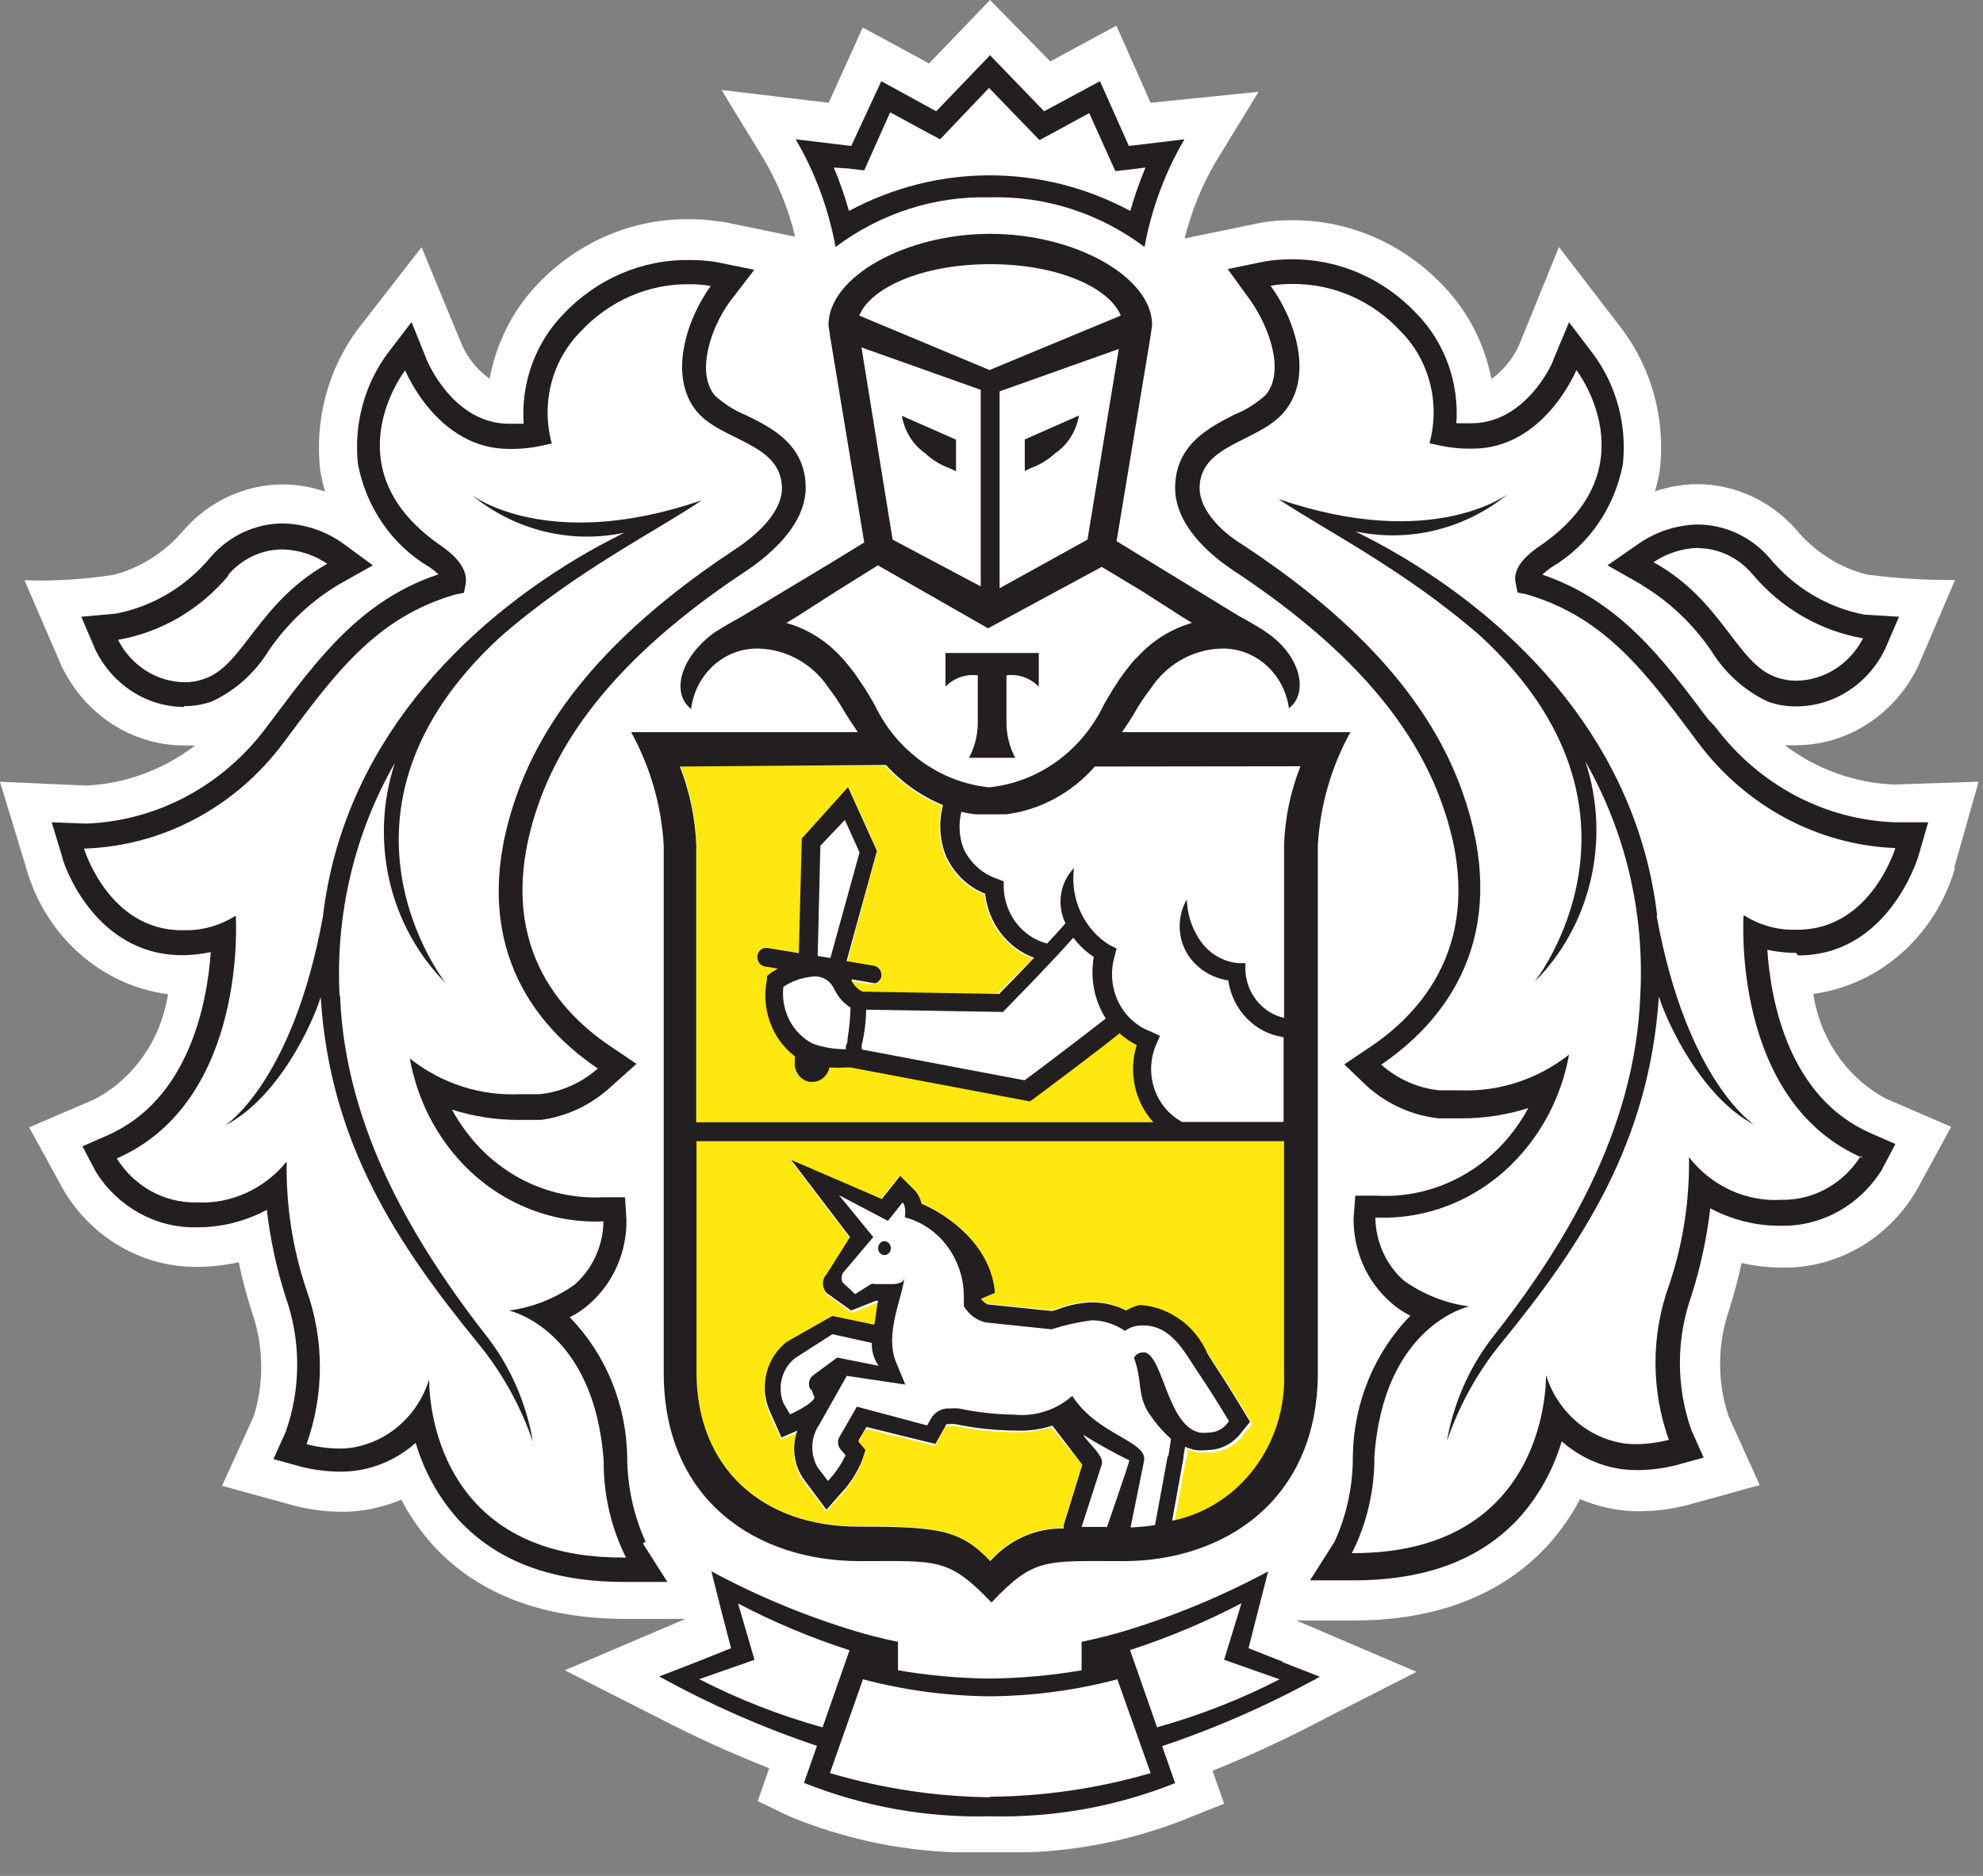 <?xml version="1.0" encoding="UTF-8"?>
<svg xmlns="http://www.w3.org/2000/svg" xmlns:xlink="http://www.w3.org/1999/xlink" width="37px" height="35px" viewBox="0 0 37 35" version="1.1">
  <rect x="0" y="0" width="37" height="35" fill="#808080" stroke="none"/>
  <!-- Generator: Sketch 41 (35326) - http://www.bohemiancoding.com/sketch -->
  <title>Слой_2</title>
  <desc>Created with Sketch.</desc>
  <defs></defs>
  <g id="Page-1" stroke="none" stroke-width="1" fill="none" fill-rule="evenodd">
    <g id="Icons" transform="translate(-312, -254)">
      <g id="Tinkoff" transform="translate(312, 254)">
        <g id="Слой_2">
          <g>
            <g id="Слой_1-2">
              <path d="M36.461,16.196 L36.918,14.585 L35.333,14.638 C34.601,14.607 33.895,14.352 33.3,13.904 L33.515,13.904 C34.485,13.901 35.37,13.322 35.799,12.408 L36.479,10.821 C35.931,10.826 35.383,10.792 34.839,10.721 C34.321,10.592 33.854,10.295 33.506,9.872 C33.032,9.341 32.371,9.038 31.678,9.033 C31.407,9.034 31.137,9.08 30.879,9.167 C30.918,9.038 30.948,8.907 30.97,8.774 C31.078,7.839 30.828,6.898 30.276,6.156 L29.088,4.608 L28.348,6.429 C28.232,6.688 28.052,6.91 27.828,7.072 C27.702,6.422 27.397,5.825 26.951,5.355 C26.202,4.55 25.172,4.1 24.1,4.109 C23.914,4.108 23.727,4.122 23.543,4.152 L22.104,4.449 C22.229,3.942 22.426,3.457 22.689,3.011 L23.484,1.712 L21.469,1.918 L20.83,0.479 L19.596,1.146 L18.473,0 L17.335,1.184 L16.097,0.513 L15.462,1.918 L13.462,1.678 L14.256,2.977 C14.519,3.423 14.714,3.908 14.837,4.416 L13.466,4.133 L13.42,4.133 C13.23,4.102 13.038,4.088 12.845,4.09 C11.774,4.081 10.747,4.531 9.999,5.336 C9.556,5.812 9.256,6.414 9.136,7.067 C8.914,6.909 8.736,6.692 8.62,6.439 L7.866,4.612 L6.655,6.171 C6.113,6.914 5.869,7.849 5.975,8.779 C5.998,8.912 6.028,9.043 6.066,9.172 C5.808,9.084 5.538,9.038 5.267,9.038 C4.574,9.043 3.914,9.346 3.44,9.877 C3.093,10.295 2.632,10.591 2.12,10.725 C1.569,10.811 1.013,10.845 0.457,10.826 L1.142,12.413 C1.572,13.326 2.456,13.905 3.426,13.909 L3.641,13.909 C3.048,14.362 2.341,14.622 1.608,14.657 L0,14.585 L0.489,16.196 C0.847,17.462 1.885,18.386 3.134,18.55 C3.005,19.397 2.495,20.127 1.763,20.511 L0.544,21.034 L1.201,22.232 C1.742,23.116 2.677,23.647 3.677,23.637 C3.938,23.636 4.198,23.607 4.454,23.551 C4.518,23.855 4.597,24.156 4.691,24.452 C4.918,25.083 4.935,25.776 4.737,26.418 L4.143,27.722 L5.468,28.086 C5.766,28.166 6.073,28.206 6.381,28.206 C6.6,28.207 6.817,28.182 7.03,28.129 C7.186,28.093 7.339,28.043 7.487,27.981 C7.657,28.302 7.865,28.598 8.108,28.863 C8.953,29.764 10.159,30.205 11.685,30.205 L11.685,30.205 L12.79,30.205 L10.538,31.164 L12.247,32.032 C12.932,32.389 13.635,32.709 14.352,32.991 L14.138,33.605 L14.727,33.888 C15.705,34.293 16.741,34.52 17.792,34.559 L18.495,34.559 L19.194,34.559 C20.239,34.52 21.269,34.294 22.241,33.892 L22.84,33.653 L22.625,33.039 C23.35,32.746 24.06,32.415 24.753,32.047 L26.43,31.193 L24.187,30.234 L25.279,30.234 C26.804,30.234 28.02,29.755 28.86,28.853 C29.103,28.589 29.312,28.293 29.481,27.971 C29.63,28.033 29.782,28.083 29.938,28.12 C30.151,28.172 30.368,28.197 30.587,28.197 C30.895,28.196 31.202,28.156 31.5,28.077 L32.834,27.708 L32.254,26.427 C32.039,25.788 32.041,25.09 32.259,24.452 C32.35,24.16 32.432,23.862 32.496,23.565 C32.753,23.622 33.015,23.651 33.277,23.651 C34.286,23.659 35.227,23.114 35.758,22.213 L36.406,21.024 L35.205,20.506 C34.473,20.124 33.962,19.393 33.834,18.545 C35.08,18.374 36.115,17.453 36.479,16.191 L36.461,16.196 Z" id="Shape" fill="#FFFFFF"></path>
              <path d="M18.473,4.934 C17.198,4.934 16.243,5.375 16.033,5.892 L18.473,6.904 L20.912,5.892 C20.706,5.375 19.752,4.934 18.473,4.934" id="Shape" fill="#FFFFFF"></path>
              <path d="M18.5,31.644 L18.45,31.644 C17.658,31.637 16.87,31.53 16.102,31.327 L15.485,33.082 C16.458,33.366 17.463,33.514 18.473,33.523 C19.486,33.515 20.493,33.367 21.469,33.082 L20.852,31.332 C20.083,31.534 19.293,31.638 18.5,31.644" id="Shape" fill="#FFFFFF"></path>
              <path d="M23.164,29.913 C22.495,30.264 21.8,30.556 21.085,30.786 L21.583,32.224 C22.38,32.004 23.155,31.703 23.895,31.323 L22.84,30.968 L23.146,29.918" id="Shape" fill="#FFFFFF"></path>
              <path d="M13.786,29.913 L14.092,30.963 L13.055,31.327 C13.794,31.707 14.567,32.009 15.362,32.229 L15.864,30.79 C15.15,30.56 14.455,30.268 13.786,29.918" id="Shape" fill="#FFFFFF"></path>
              <path d="M18.473,3.26 C19.387,3.25 20.29,3.479 21.099,3.927 C21.177,3.651 21.272,3.38 21.382,3.116 L21.108,3.15 L20.82,3.184 L20.697,2.91 L20.332,2.1 L19.665,2.464 L19.404,2.603 L19.185,2.397 L18.473,1.625 L17.746,2.397 L17.541,2.613 L17.28,2.474 L16.609,2.11 L16.248,2.92 L16.125,3.193 L15.837,3.16 L15.563,3.126 C15.673,3.39 15.768,3.66 15.846,3.936 C16.655,3.486 17.557,3.254 18.473,3.26" id="Shape" fill="#FFFFFF"></path>
              <path d="M33.136,12.648 C33.256,12.692 33.383,12.715 33.51,12.715 C34.032,12.71 34.51,12.407 34.757,11.924 C33.957,11.785 33.228,11.359 32.692,10.721 C32.435,10.419 32.069,10.245 31.683,10.241 C31.384,10.247 31.093,10.34 30.842,10.51 C32.135,11.234 32.4,12.394 33.126,12.653" id="Shape" fill="#FFFFFF"></path>
              <path d="M3.435,12.71 C3.563,12.711 3.689,12.688 3.81,12.643 C4.55,12.384 4.815,11.205 6.094,10.5 C5.843,10.33 5.552,10.237 5.253,10.232 C4.866,10.234 4.497,10.408 4.239,10.711 C3.704,11.35 2.974,11.775 2.174,11.914 C2.421,12.397 2.899,12.701 3.421,12.705" id="Shape" fill="#FFFFFF"></path>
              <path d="M33.487,17.361 L33.551,17.361 C34.922,17.361 35.378,15.836 35.378,15.836 L35.351,15.836 C33.906,15.785 32.555,15.068 31.66,13.875 C30.724,12.624 29.952,11.526 28.435,11.095 L28.284,11.066 L28.252,10.908 C28.211,10.663 28.371,10.428 28.709,10.188 C30.806,8.75 29.381,6.914 29.381,6.914 C29.381,6.914 28.778,8.381 27.458,8.381 L27.357,8.381 C27.204,8.378 27.051,8.362 26.9,8.333 L26.654,8.28 C26.859,7.532 26.651,6.727 26.115,6.19 C25.583,5.618 24.852,5.299 24.091,5.308 C23.956,5.306 23.822,5.317 23.689,5.341 C24.146,5.974 24.484,7.029 23.954,7.681 C23.497,8.237 22.364,8.266 22.364,9.119 C22.364,9.474 22.68,9.882 23.241,10.251 C24.936,11.373 26.622,12.859 27.321,14.853 C28.193,17.337 27.211,18.991 25.804,19.936 C26.11,20.207 26.488,20.374 26.887,20.415 L27.261,20.415 C27.998,20.448 28.722,20.212 29.312,19.749 C29.195,20.404 28.912,21.015 28.495,21.518 C27.797,22.368 26.767,22.837 25.699,22.788 C25.705,23.246 25.9,23.678 26.233,23.973 C26.598,24.229 27.014,24.393 27.449,24.452 C27.449,24.452 25.859,24.792 25.681,27.257 C25.685,27.883 25.541,28.501 25.26,29.055 L25.288,29.055 C28.979,29.055 28.883,25.732 28.883,25.732 C29.077,26.353 29.565,26.823 30.171,26.974 C30.296,27.007 30.425,27.023 30.555,27.022 C30.764,27.021 30.973,26.993 31.176,26.94 C30.842,26.013 30.842,24.991 31.176,24.064 C31.437,23.295 31.564,22.483 31.55,21.666 C31.972,22.208 32.616,22.505 33.282,22.462 L33.282,22.462 C33.874,22.473 34.431,22.166 34.757,21.647 C32.295,20.573 32.542,17.116 32.542,17.116 C32.825,17.298 33.151,17.393 33.483,17.39 M32.743,21.005 C31.742,20.487 31.107,19.111 30.957,18.608 C30.792,21.336 29.522,23.225 28.038,25.047 C27.585,25.594 27.233,26.225 27.001,26.907 C27.122,26.217 27.401,25.569 27.814,25.018 C29.184,23.273 30.514,21.101 30.61,18.593 C30.687,17.069 30.327,15.556 29.577,14.249 C30.055,15.696 29.683,17.302 28.627,18.358 C28.627,18.358 31.162,15.175 27.618,11.905 C26.201,10.663 24.648,9.896 23.849,9.349 C26.736,10.337 28.143,9.249 28.143,9.249 C27.335,9.91 26.292,10.167 25.288,9.953 C25.489,10.054 25.699,10.164 25.923,10.289 C28.358,11.675 30.541,13.957 30.916,17.116 L30.916,17.116 C31.482,20.218 32.743,21.014 32.743,21.014" id="Shape" fill="#FFFFFF"></path>
              <path d="M9.497,24.428 C9.933,24.37 10.351,24.206 10.716,23.949 C11.049,23.655 11.244,23.225 11.251,22.769 C10.181,22.817 9.15,22.349 8.451,21.499 C8.035,20.995 7.755,20.384 7.638,19.729 C8.225,20.194 8.949,20.43 9.684,20.396 L10.063,20.396 C10.462,20.354 10.839,20.187 11.146,19.916 C9.739,18.958 8.752,17.318 9.625,14.834 C10.323,12.845 12.009,11.353 13.704,10.232 C14.266,9.862 14.581,9.45 14.581,9.1 C14.581,8.266 13.452,8.242 12.991,7.662 C12.457,7.01 12.79,5.96 13.251,5.322 C13.119,5.298 12.984,5.287 12.85,5.288 C12.089,5.28 11.357,5.599 10.826,6.171 C10.289,6.707 10.081,7.513 10.287,8.261 L10.04,8.314 C9.889,8.342 9.737,8.358 9.583,8.362 L9.488,8.362 C8.145,8.362 7.551,6.895 7.551,6.895 C7.551,6.895 6.135,8.75 8.222,10.188 C8.583,10.433 8.743,10.668 8.679,10.908 L8.647,11.066 L8.496,11.095 C6.98,11.526 6.212,12.624 5.271,13.875 C4.38,15.055 3.041,15.766 1.608,15.822 L1.58,15.822 C1.58,15.822 2.037,17.347 3.408,17.347 L3.472,17.347 C3.803,17.35 4.129,17.255 4.413,17.073 C4.413,17.073 4.655,20.535 2.193,21.604 C2.514,22.123 3.064,22.436 3.654,22.434 L3.654,22.434 C4.32,22.476 4.964,22.18 5.386,21.638 C5.371,22.454 5.496,23.266 5.756,24.035 C6.088,24.962 6.088,25.984 5.756,26.912 C5.957,26.964 6.164,26.991 6.372,26.993 C6.502,26.994 6.63,26.978 6.756,26.945 C7.362,26.795 7.85,26.324 8.044,25.703 C8.044,25.703 7.948,29.026 11.639,29.026 L11.666,29.026 C11.388,28.47 11.245,27.851 11.251,27.223 C11.077,24.759 9.483,24.418 9.483,24.418 M8.889,25.018 C7.405,23.196 6.148,21.302 5.97,18.579 C5.82,19.058 5.189,20.449 4.189,20.976 C4.189,20.976 5.445,20.18 6.016,17.078 L6.016,17.078 C6.39,13.918 8.574,11.636 11.009,10.251 C11.232,10.121 11.443,10.016 11.644,9.915 C10.64,10.129 9.597,9.871 8.789,9.21 C8.789,9.21 10.196,10.299 13.082,9.311 C12.283,9.858 10.735,10.625 9.319,11.866 C5.774,15.132 8.309,18.32 8.309,18.32 C7.253,17.264 6.881,15.658 7.359,14.211 C6.608,15.518 6.248,17.031 6.327,18.555 C6.432,21.096 7.765,23.258 9.136,25.003 C9.55,25.553 9.831,26.199 9.953,26.888 C9.718,26.206 9.365,25.575 8.912,25.027" id="Shape" fill="#FFFFFF"></path>
              <path d="M15.746,12.279 C15.805,12.346 15.864,12.423 15.924,12.495 L15.965,12.547 L16.125,12.782 L16.161,12.835 C16.225,12.931 16.28,13.036 16.339,13.137 C16.753,14.002 17.56,14.585 18.477,14.681 C19.396,14.586 20.205,14.003 20.62,13.137 C20.679,13.032 20.738,12.926 20.802,12.83 L20.83,12.787 C20.884,12.705 20.939,12.624 20.994,12.547 L21.031,12.499 C21.09,12.423 21.149,12.346 21.213,12.279 L21.245,12.25 C21.523,11.944 21.875,11.723 22.264,11.612 L22.063,11.507 L22.063,11.507 L21.314,11.027 L20.546,10.548 L18.491,11.723 L18.491,11.723 L16.435,10.548 L15.668,11.027 L14.891,11.507 L14.891,11.507 L14.7,11.622 C15.088,11.731 15.44,11.95 15.718,12.255 L15.75,12.288 L15.746,12.279 Z M17.646,12.192 L19.386,12.192 L19.386,12.821 C19.226,12.658 19.004,12.58 18.783,12.61 L18.783,13.511 C18.787,13.734 18.844,13.953 18.948,14.149 L18.08,14.149 C18.184,13.954 18.241,13.735 18.244,13.511 L18.244,12.6 C18.023,12.571 17.801,12.648 17.641,12.811 L17.646,12.192 Z" id="Shape" fill="#FFFFFF"></path>
              <path d="M18.294,10.97 L18.294,7.302 L16.07,6.511 L16.655,10.068 L18.294,10.975 L18.294,10.97 Z M17.838,8.208 L17.838,8.798 L17.728,8.745 C17.56,8.686 17.405,8.593 17.271,8.472 C17.03,8.312 16.864,8.053 16.814,7.758 L17.838,8.208 Z" id="Shape" fill="#FFFFFF"></path>
              <path d="M20.291,10.068 L20.875,6.516 L18.651,7.307 L18.651,10.975 L20.291,10.068 L20.291,10.068 Z M19.13,8.208 L20.14,7.762 C20.091,8.058 19.925,8.317 19.683,8.477 C19.549,8.598 19.394,8.691 19.226,8.75 L19.121,8.803 L19.13,8.208 Z" id="Shape" fill="#FFFFFF"></path>
              <path d="M15.147,19.471 C15.345,19.538 15.551,19.572 15.759,19.571 L15.759,19.504 C15.772,19.462 15.783,19.418 15.791,19.375 C15.824,19.183 15.842,18.989 15.846,18.795 C15.722,18.716 15.62,18.604 15.554,18.468 C15.497,18.304 15.346,18.196 15.179,18.2 C14.978,18.22 14.785,18.293 14.617,18.411 C14.56,18.842 14.764,19.264 15.129,19.471" id="Shape" fill="#FFFFFF"></path>
              <path d="M20.071,17.529 C19.66,18.008 18.847,18.823 18.811,18.862 L18.76,18.914 L16.207,18.871 C16.205,19.093 16.177,19.313 16.125,19.528 L16.125,19.614 L19.162,20.19 C19.478,19.96 20.35,19.288 20.688,19.029 C20.48,18.694 20.403,18.287 20.473,17.893 C20.327,17.797 20.197,17.675 20.09,17.534" id="Shape" fill="#FFFFFF"></path>
              <path d="M20.414,14.302 C19.921,14.88 19.217,15.211 18.477,15.213 L18.477,15.213 C18.384,15.218 18.291,15.218 18.199,15.213 C18.106,15.205 18.015,15.191 17.924,15.17 C17.866,15.402 17.882,15.648 17.97,15.87 C18.102,16.139 18.333,16.34 18.61,16.426 L18.715,16.469 L18.715,16.589 C18.739,17.092 19.082,17.514 19.551,17.62 C19.683,17.476 19.802,17.347 19.893,17.241 C19.726,16.898 19.791,16.48 20.053,16.21 C19.977,16.787 20.241,17.355 20.72,17.649 L20.848,17.711 L20.811,17.855 C20.645,18.428 20.934,19.038 21.469,19.245 L21.638,19.312 L21.565,19.485 C21.337,20.024 21.552,20.657 22.054,20.923 L23.95,20.923 L23.95,19.341 C23.419,19.269 22.998,18.837 22.917,18.282 C22.632,18.243 22.373,18.088 22.195,17.85 C21.973,17.538 21.953,17.115 22.145,16.781 C22.149,17.101 22.261,17.41 22.46,17.653 C22.625,17.833 22.845,17.944 23.082,17.965 L23.219,17.965 L23.219,18.114 C23.246,18.541 23.541,18.897 23.94,18.986 L23.94,15.769 C23.958,15.265 24.062,14.768 24.246,14.302 L20.414,14.302" id="Shape" fill="#FFFFFF"></path>
              <polyline id="Shape" fill="#FFFFFF" points="15.312 15.779 15.261 17.836 15.481 17.874 16.029 15.899 15.75 15.29 15.312 15.779"></polyline>
              <path d="M21.314,25.21 L21.369,25.21 C21.707,25.31 21.793,26.59 22.387,26.705 C22.44,26.711 22.494,26.711 22.547,26.705 C22.702,26.706 22.846,26.625 22.931,26.49 C22.931,26.49 22.634,26.01 22.41,25.665 C22.113,25.229 21.885,24.706 21.328,24.706 L21.286,24.706 C21.182,24.71 21.08,24.745 20.994,24.807 C20.809,24.68 20.594,24.611 20.373,24.61 C20.119,24.643 19.868,24.699 19.624,24.778 L19.624,24.778 L18.39,24.649 C18.224,24.607 18.08,24.498 17.988,24.347 L17.988,24.313 L17.988,24.208 C18.005,23.493 17.548,22.862 16.888,22.688 C16.888,22.688 16.901,22.534 16.81,22.438 L16.536,22.784 L15.622,22.304 L16.262,23.086 L15.741,23.733 C15.687,23.788 15.674,23.874 15.709,23.944 L15.942,24.16 L16.239,23.973 C16.263,23.966 16.288,23.966 16.312,23.973 L16.627,23.973 C16.737,23.973 16.851,23.944 16.865,23.829 C16.828,24.222 16.481,24.903 16.709,25.44 L16.878,25.842 L15.787,25.679 L15.275,26.586 C15.111,26.823 15.098,27.14 15.243,27.391 L15.435,27.64 C15.568,27.5 15.679,27.338 15.764,27.161 L15.677,27.06 C15.612,26.995 15.602,26.889 15.654,26.811 L15.974,26.255 L17.262,26.571 L17.331,26.451 C17.403,26.321 17.539,26.245 17.682,26.255 C17.74,26.25 17.798,26.25 17.856,26.255 C18.194,26.327 18.538,26.365 18.884,26.37 C19.276,26.411 19.668,26.285 19.971,26.02 C20.428,26.744 21.382,26.864 21.309,27.233 L21.058,28.479 C21.222,28.479 21.382,28.479 21.515,28.436 L21.752,27.142 C21.78,27.003 21.803,26.811 21.803,26.811 C21.624,26.653 21.47,26.467 21.346,26.26 C21.181,25.924 21.268,25.747 21.113,25.301 C21.144,25.24 21.203,25.202 21.268,25.2 M16.49,23.392 C16.428,23.392 16.378,23.34 16.378,23.275 C16.378,23.21 16.428,23.158 16.49,23.158 C16.552,23.158 16.602,23.21 16.602,23.275 C16.602,23.34 16.552,23.392 16.49,23.392" id="Shape" fill="#FFFFFF"></path>
              <path d="M14.731,26.37 C14.731,26.37 15.161,26.188 15.188,26.053 L15.133,25.905 C15.085,25.819 15.105,25.708 15.179,25.646 L15.636,25.31 L16.408,25.464 C16.321,25.34 16.276,25.19 16.28,25.037 L15.531,24.893 L14.837,25.334 C14.586,25.528 14.495,25.877 14.617,26.178 L14.709,26.389" id="Shape" fill="#FFFFFF"></path>
              <path d="M20.181,28.499 L20.638,28.499 C20.638,28.499 21.035,27.281 21.058,27.242 C20.763,27.098 20.475,26.938 20.195,26.763 C20.313,26.95 20.597,27.156 20.542,27.319 L20.181,28.503" id="Shape" fill="#FFFFFF"></path>
              <path d="M23.954,21.283 L12.991,21.283 L12.991,25.598 C12.991,27.367 14.211,28.475 16.01,28.475 C17.513,28.475 17.911,28.537 18.473,29.117 C18.826,28.719 19.325,28.498 19.843,28.508 L19.843,28.441 L20.195,27.329 L19.61,26.629 C19.375,26.703 19.129,26.734 18.884,26.72 C18.525,26.715 18.167,26.677 17.815,26.605 L17.701,26.605 C17.65,26.605 17.65,26.605 17.637,26.634 L17.568,26.753 L17.445,26.974 L17.207,26.916 L16.157,26.658 L16.01,26.907 L16.01,26.936 L16.138,27.084 L16.084,27.276 C15.988,27.511 15.85,27.724 15.677,27.904 L15.417,28.201 L15.175,27.885 L14.996,27.65 C14.805,27.387 14.757,27.039 14.869,26.729 L14.869,26.729 L14.572,26.859 L14.439,26.557 L14.343,26.341 C14.156,25.888 14.295,25.359 14.677,25.071 L15.522,24.591 L16.326,24.759 C16.326,24.677 16.376,24.385 16.399,24.313 L16.353,24.313 L15.896,24.495 L15.44,24.169 C15.394,24.122 15.369,24.058 15.369,23.992 C15.369,23.925 15.394,23.861 15.44,23.814 L15.873,23.124 L14.777,21.686 L16.444,22.362 L16.559,22.218 L16.787,21.93 L17.047,22.189 C17.115,22.258 17.163,22.346 17.184,22.443 C17.641,22.635 18.482,23.196 18.555,24.107 L18.294,24.217 L18.294,24.217 C18.326,24.263 18.369,24.299 18.418,24.323 L19.624,24.447 L19.733,24.414 C19.938,24.333 20.154,24.289 20.373,24.284 C20.595,24.289 20.814,24.346 21.012,24.452 C21.1,24.419 21.193,24.399 21.286,24.395 L21.346,24.395 C21.99,24.395 22.31,24.903 22.57,25.305 L22.702,25.507 C22.926,25.842 23.223,26.327 23.232,26.351 L23.365,26.566 L23.2,26.768 C23.049,26.975 22.814,27.098 22.565,27.099 C22.493,27.106 22.419,27.106 22.346,27.099 C22.28,27.085 22.216,27.064 22.154,27.036 C22.154,27.103 22.154,27.185 22.122,27.252 L21.912,28.408 C23.154,28.145 24.029,26.974 23.977,25.646 L23.977,21.331" id="Shape" fill="#FFE710"></path>
              <path d="M12.996,20.933 L21.519,20.933 C21.172,20.55 21.052,19.997 21.209,19.495 C21.093,19.437 20.986,19.362 20.889,19.274 C20.556,19.533 19.519,20.31 19.272,20.501 L19.217,20.54 L15.873,19.907 L15.805,19.907 C15.697,19.914 15.589,19.914 15.481,19.907 C15.448,20.063 15.317,20.174 15.165,20.175 L15.111,20.175 C15.024,20.162 14.946,20.112 14.896,20.036 C14.843,19.962 14.822,19.869 14.837,19.777 L14.837,19.701 C14.406,19.373 14.202,18.808 14.316,18.262 L14.316,18.2 L14.366,18.162 C14.366,18.162 14.43,18.114 14.517,18.066 L14.275,18.027 C14.185,18.01 14.124,17.921 14.138,17.826 C14.144,17.78 14.169,17.739 14.205,17.712 C14.241,17.684 14.286,17.674 14.33,17.682 L14.91,17.778 L14.964,15.64 L15.828,14.681 L16.367,15.87 L15.814,17.932 L16.326,18.018 C16.408,18.043 16.46,18.13 16.444,18.219 C16.431,18.303 16.361,18.364 16.28,18.363 L16.253,18.363 L15.837,18.291 L15.837,18.325 C15.883,18.41 15.953,18.479 16.038,18.521 L18.587,18.564 L19.277,17.884 C18.779,17.703 18.424,17.239 18.363,16.69 C18.045,16.563 17.786,16.315 17.637,15.995 C17.513,15.691 17.492,15.353 17.577,15.036 C17.175,14.87 16.812,14.615 16.513,14.288 L12.69,14.288 C12.873,14.754 12.976,15.251 12.996,15.755 L12.996,20.933" id="Shape" fill="#FFE710"></path>
              <path d="M16.515,23.158 C16.482,23.155 16.45,23.166 16.426,23.189 C16.401,23.212 16.386,23.245 16.385,23.28 C16.382,23.314 16.393,23.349 16.415,23.375 C16.437,23.401 16.467,23.416 16.5,23.417 C16.568,23.417 16.623,23.359 16.623,23.288 C16.623,23.216 16.568,23.158 16.5,23.158" id="Shape" fill="#231F20"></path>
              <path d="M23.94,31.006 L23.296,30.752 L23.47,30.066 L23.662,29.318 C22.8,29.782 21.897,30.156 20.967,30.436 C20.51,30.57 20.181,30.632 20.181,30.632 L20.181,31.164 C19.621,31.26 19.054,31.311 18.486,31.318 L18.436,31.318 C17.873,31.311 17.311,31.259 16.755,31.164 L16.755,30.632 C16.755,30.632 16.417,30.57 15.969,30.436 C15.039,30.156 14.136,29.782 13.274,29.318 L13.462,30.066 L13.64,30.752 L13.005,31.006 L12.301,31.279 C13.244,31.8 14.229,32.233 15.243,32.574 L15.001,33.264 C16.103,33.705 17.276,33.917 18.454,33.888 L18.482,33.888 C19.657,33.917 20.827,33.707 21.926,33.269 L21.684,32.579 C22.699,32.238 23.683,31.805 24.626,31.284 L23.927,31.011 M13.041,31.332 L14.078,30.968 L13.772,29.918 C14.441,30.268 15.136,30.56 15.851,30.79 L15.348,32.229 C14.553,32.008 13.78,31.706 13.041,31.327 M18.463,33.533 C17.456,33.52 16.455,33.368 15.485,33.082 L16.102,31.332 C16.87,31.535 17.658,31.641 18.45,31.649 L18.5,31.649 C19.292,31.641 20.08,31.535 20.848,31.332 L21.469,33.082 C20.496,33.366 19.492,33.514 18.482,33.523 M21.588,32.224 L21.085,30.786 C21.8,30.555 22.495,30.263 23.164,29.913 L22.84,30.968 L23.876,31.332 C23.136,31.712 22.362,32.014 21.565,32.234" id="Shape" fill="#231F20"></path>
              <path d="M18.473,3.682 C19.504,3.653 20.516,3.978 21.355,4.608 C21.486,3.896 21.738,3.216 22.1,2.599 L21.063,2.723 L20.524,1.515 L19.482,2.076 L18.473,1.031 L17.468,2.076 L16.444,1.515 L15.883,2.723 L14.846,2.599 C15.208,3.216 15.46,3.896 15.59,4.608 C16.43,3.979 17.442,3.654 18.473,3.682 L18.473,3.682 Z M15.837,3.145 L16.125,3.179 L16.248,2.905 L16.609,2.095 L17.28,2.46 L17.541,2.599 L18.454,1.64 L19.185,2.397 L19.395,2.613 L19.656,2.474 L20.323,2.11 L20.688,2.92 L20.811,3.193 L21.099,3.16 L21.373,3.126 C21.263,3.39 21.168,3.66 21.09,3.936 C19.442,3.05 17.489,3.05 15.841,3.936 C15.763,3.66 15.669,3.39 15.558,3.126 L15.837,3.145 Z" id="Shape" fill="#231F20"></path>
              <path d="M33.551,17.826 C35.214,17.826 35.771,16.052 35.794,15.975 L35.977,15.342 L35.356,15.342 L35.356,15.342 C34.042,15.296 32.815,14.643 32.003,13.559 L31.875,13.425 C31.025,12.293 30.221,11.214 28.778,10.721 C28.835,10.668 28.896,10.62 28.96,10.577 C29.646,10.17 30.127,9.469 30.281,8.659 C30.358,7.928 30.161,7.193 29.732,6.612 L29.276,6.012 L28.983,6.712 C28.983,6.755 28.476,7.897 27.453,7.897 L27.375,7.897 L27.174,7.897 C27.226,7.137 26.957,6.392 26.439,5.859 C25.822,5.199 24.977,4.83 24.096,4.838 C23.932,4.837 23.769,4.85 23.607,4.876 L22.908,5.02 L23.337,5.614 C23.675,6.094 23.981,6.923 23.621,7.364 C23.448,7.523 23.25,7.648 23.036,7.734 C22.57,7.973 21.926,8.29 21.926,9.11 C21.926,9.632 22.314,10.179 23.013,10.644 C25.082,12.01 26.357,13.434 26.91,15.007 C27.764,17.404 26.649,18.809 25.567,19.533 L25.082,19.859 L25.507,20.266 C25.886,20.605 26.355,20.815 26.85,20.866 L27.266,20.866 C27.69,20.867 28.112,20.803 28.517,20.674 C28.416,20.86 28.299,21.035 28.166,21.197 C27.55,21.948 26.638,22.359 25.694,22.309 L25.288,22.309 L25.256,22.736 C25.252,23.334 25.501,23.903 25.937,24.289 C26.051,24.394 26.178,24.481 26.316,24.548 C25.641,25.238 25.255,26.182 25.242,27.171 C25.245,27.723 25.128,28.269 24.9,28.767 L24.443,29.486 L25.256,29.486 C26.596,29.486 27.622,29.101 28.335,28.331 C28.705,27.923 28.98,27.43 29.139,26.892 C29.403,27.126 29.716,27.29 30.052,27.372 C30.213,27.411 30.377,27.43 30.541,27.429 C30.787,27.429 31.032,27.398 31.272,27.338 L31.788,27.195 L31.56,26.686 C31.273,25.876 31.273,24.984 31.56,24.174 C31.729,23.644 31.847,23.098 31.911,22.544 C32.323,22.764 32.779,22.876 33.241,22.87 C33.994,22.882 34.701,22.487 35.113,21.825 L35.365,21.345 L34.908,21.144 C33.378,20.477 33.04,18.689 32.976,17.721 C33.126,17.753 33.279,17.772 33.432,17.778 L33.51,17.778 M34.721,21.566 C34.395,22.086 33.838,22.396 33.245,22.386 L33.245,22.386 C32.58,22.427 31.936,22.131 31.514,21.59 C31.527,22.406 31.401,23.218 31.139,23.987 C30.806,24.914 30.806,25.937 31.139,26.864 C30.936,26.916 30.728,26.944 30.518,26.945 C30.389,26.946 30.26,26.93 30.134,26.897 C29.529,26.747 29.041,26.276 28.846,25.655 C28.846,25.655 28.942,28.978 25.251,28.978 L25.224,28.978 C25.504,28.425 25.648,27.807 25.644,27.18 C25.818,24.716 27.412,24.375 27.412,24.375 C26.977,24.317 26.561,24.153 26.197,23.896 C25.864,23.603 25.669,23.172 25.662,22.716 C26.731,22.765 27.761,22.296 28.458,21.446 C28.876,20.943 29.158,20.332 29.276,19.677 C28.687,20.139 27.964,20.375 27.229,20.343 L26.855,20.343 C26.456,20.302 26.079,20.135 25.772,19.864 C27.179,18.905 28.166,17.265 27.289,14.782 C26.59,12.792 24.904,11.301 23.21,10.179 C22.684,9.862 22.383,9.45 22.383,9.11 C22.383,8.275 23.511,8.251 23.972,7.671 C24.507,7.019 24.173,5.969 23.707,5.332 C23.84,5.308 23.975,5.296 24.109,5.298 C24.87,5.29 25.602,5.608 26.133,6.18 C26.669,6.717 26.877,7.523 26.672,8.271 L26.919,8.323 C27.069,8.352 27.222,8.368 27.375,8.371 L27.476,8.371 C28.814,8.371 29.413,6.904 29.413,6.904 C29.413,6.904 30.833,8.74 28.741,10.179 C28.38,10.423 28.22,10.658 28.284,10.898 L28.316,11.056 L28.467,11.085 C29.984,11.516 30.751,12.614 31.692,13.866 C32.578,15.044 33.909,15.758 35.337,15.822 L35.365,15.822 C35.365,15.822 34.908,17.347 33.538,17.347 L33.474,17.347 C33.142,17.35 32.816,17.255 32.533,17.073 C32.533,17.073 32.29,20.535 34.753,21.604" id="Shape" fill="#231F20"></path>
              <path d="M30.628,10.912 C31.139,11.218 31.581,11.635 31.925,12.135 C32.184,12.558 32.556,12.891 32.994,13.094 C33.16,13.152 33.335,13.181 33.51,13.18 C34.212,13.181 34.855,12.768 35.173,12.111 L35.433,11.507 L34.789,11.468 C34.098,11.337 33.471,10.962 33.012,10.404 C32.67,10.014 32.188,9.79 31.683,9.786 C31.294,9.793 30.914,9.914 30.587,10.136 L29.993,10.548 L30.628,10.908 M31.683,10.227 C32.069,10.23 32.435,10.404 32.692,10.706 C33.229,11.346 33.96,11.771 34.762,11.91 C34.513,12.393 34.034,12.696 33.51,12.701 C33.383,12.7 33.256,12.678 33.136,12.634 C32.4,12.375 32.135,11.195 30.852,10.49 C31.102,10.321 31.394,10.228 31.692,10.222" id="Shape" fill="#231F20"></path>
              <path d="M30.92,17.078 L30.92,17.078 C30.546,13.918 28.362,11.636 25.927,10.251 C25.704,10.126 25.493,10.016 25.292,9.915 C26.297,10.129 27.339,9.871 28.147,9.21 C28.147,9.21 26.74,10.299 23.854,9.311 C24.653,9.853 26.201,10.625 27.622,11.866 C31.162,15.132 28.632,18.32 28.632,18.32 C29.688,17.264 30.059,15.658 29.582,14.211 C30.333,15.526 30.689,17.048 30.605,18.579 C30.509,21.091 29.193,23.258 27.809,25.003 C27.396,25.554 27.117,26.203 26.996,26.892 C27.229,26.21 27.58,25.579 28.033,25.032 C29.518,23.21 30.774,21.316 30.952,18.593 C31.103,19.073 31.738,20.463 32.738,20.99 C32.738,20.99 31.477,20.195 30.911,17.092" id="Shape" fill="#231F20"></path>
              <path d="M12.046,28.767 C11.824,28.277 11.707,27.742 11.703,27.199 C11.691,26.21 11.304,25.267 10.63,24.577 C10.767,24.51 10.895,24.423 11.009,24.318 C11.445,23.932 11.694,23.363 11.689,22.764 L11.662,22.338 L11.251,22.338 C10.309,22.386 9.399,21.976 8.784,21.225 C8.652,21.063 8.534,20.888 8.432,20.703 C8.837,20.831 9.257,20.896 9.679,20.895 L10.095,20.895 C10.588,20.828 11.05,20.606 11.42,20.257 L11.877,19.849 L11.392,19.523 C10.31,18.795 9.2,17.414 10.049,14.997 C10.602,13.425 11.877,12.001 13.95,10.634 C14.649,10.155 15.033,9.623 15.033,9.1 C15.033,8.295 14.393,7.978 13.923,7.748 C13.709,7.662 13.511,7.537 13.338,7.379 C12.973,6.938 13.279,6.089 13.617,5.629 L14.074,5.034 L13.37,4.89 C13.21,4.864 13.048,4.851 12.886,4.852 C11.993,4.832 11.132,5.2 10.506,5.868 C9.988,6.401 9.719,7.147 9.771,7.906 L9.57,7.906 L9.497,7.906 C8.469,7.906 7.985,6.765 7.966,6.722 L7.679,6.008 L7.222,6.607 C6.796,7.19 6.601,7.924 6.678,8.654 C6.831,9.465 7.313,10.165 7.998,10.572 C8.063,10.614 8.124,10.663 8.181,10.716 C6.738,11.195 5.934,12.288 5.084,13.42 L4.961,13.583 C4.147,14.668 2.918,15.32 1.603,15.366 L0.964,15.342 L1.156,15.971 C1.156,16.047 1.731,17.821 3.394,17.821 L3.476,17.821 C3.63,17.815 3.782,17.795 3.933,17.764 C3.864,18.723 3.526,20.521 1.996,21.187 L1.539,21.388 L1.791,21.868 C2.204,22.522 2.906,22.91 3.654,22.899 C4.114,22.904 4.569,22.792 4.979,22.573 C5.043,23.127 5.161,23.673 5.331,24.203 C5.617,25.013 5.617,25.905 5.331,26.715 L5.102,27.223 L5.623,27.367 C5.863,27.427 6.108,27.457 6.354,27.458 C6.518,27.459 6.682,27.44 6.843,27.401 C7.179,27.319 7.492,27.155 7.756,26.921 C7.915,27.459 8.19,27.952 8.56,28.36 C9.273,29.13 10.299,29.515 11.639,29.515 L12.452,29.515 L11.995,28.796 L12.046,28.767 Z M11.602,29.06 C7.912,29.06 8.008,25.737 8.008,25.737 C7.813,26.358 7.325,26.828 6.719,26.979 C6.594,27.012 6.465,27.028 6.336,27.027 C6.128,27.025 5.921,26.998 5.719,26.945 C6.052,26.018 6.052,24.996 5.719,24.068 C5.46,23.299 5.334,22.487 5.349,21.671 C4.929,22.189 4.302,22.471 3.654,22.434 L3.654,22.434 C3.061,22.443 2.505,22.134 2.179,21.614 C4.636,20.54 4.399,17.083 4.399,17.083 C4.116,17.265 3.79,17.359 3.458,17.356 L3.394,17.356 C2.024,17.356 1.567,15.832 1.567,15.832 L1.594,15.832 C3.038,15.779 4.387,15.062 5.28,13.871 C6.217,12.619 6.989,11.521 8.505,11.09 L8.656,11.061 L8.688,10.903 C8.729,10.658 8.574,10.423 8.231,10.184 C6.135,8.745 7.56,6.909 7.56,6.909 C7.56,6.909 8.154,8.376 9.497,8.376 L9.593,8.376 C9.746,8.373 9.899,8.357 10.049,8.328 L10.296,8.275 C10.09,7.528 10.298,6.722 10.835,6.185 C11.367,5.613 12.098,5.294 12.859,5.303 C12.993,5.301 13.128,5.312 13.261,5.336 C12.804,5.969 12.466,7.024 13,7.676 C13.457,8.232 14.59,8.261 14.59,9.114 C14.59,9.469 14.275,9.882 13.713,10.251 C12.018,11.373 10.333,12.859 9.634,14.853 C8.761,17.337 9.748,18.991 11.155,19.936 C10.848,20.206 10.471,20.373 10.072,20.415 L9.693,20.415 C8.958,20.449 8.234,20.213 7.647,19.749 C7.764,20.403 8.044,21.014 8.46,21.518 C9.159,22.368 10.191,22.836 11.26,22.788 C11.252,23.247 11.054,23.68 10.716,23.973 C10.351,24.23 9.933,24.394 9.497,24.452 C9.497,24.452 11.086,24.792 11.264,27.257 C11.259,27.885 11.402,28.504 11.68,29.06 L11.602,29.06 Z" id="Shape" fill="#231F20"></path>
              <path d="M3.435,13.175 C3.61,13.177 3.785,13.147 3.951,13.089 C4.389,12.886 4.761,12.553 5.02,12.13 C5.364,11.63 5.807,11.213 6.317,10.908 L6.957,10.548 L6.363,10.112 C6.036,9.891 5.656,9.772 5.267,9.766 C4.761,9.771 4.28,9.995 3.938,10.385 C3.478,10.942 2.851,11.317 2.161,11.449 L1.517,11.507 L1.781,12.125 C2.099,12.777 2.738,13.188 3.435,13.19 M4.253,10.73 C4.511,10.427 4.879,10.253 5.267,10.251 C5.565,10.257 5.856,10.35 6.107,10.519 C4.815,11.243 4.55,12.403 3.823,12.662 C3.703,12.707 3.576,12.73 3.449,12.729 C2.927,12.725 2.449,12.421 2.202,11.938 C3.002,11.799 3.731,11.374 4.266,10.735" id="Shape" fill="#231F20"></path>
              <path d="M6.336,18.579 C6.257,17.055 6.617,15.542 7.368,14.235 C6.89,15.682 7.262,17.288 8.318,18.344 C8.318,18.344 5.783,15.155 9.328,11.89 C10.744,10.649 12.297,9.882 13.092,9.335 C10.209,10.323 8.798,9.234 8.798,9.234 C9.604,9.895 10.646,10.152 11.648,9.939 C11.447,10.04 11.237,10.15 11.013,10.275 C8.583,11.66 6.395,13.942 6.025,17.102 L6.025,17.102 C5.459,20.204 4.198,21 4.198,21 C5.198,20.482 5.829,19.106 5.984,18.603 C6.153,21.331 7.418,23.22 8.903,25.042 C9.356,25.589 9.71,26.22 9.944,26.902 C9.826,26.209 9.549,25.558 9.136,25.003 C7.765,23.258 6.441,21.086 6.345,18.579" id="Shape" fill="#231F20"></path>
              <path d="M17.641,12.183 L17.641,12.811 C17.801,12.648 18.023,12.571 18.244,12.6 L18.244,13.501 C18.241,13.725 18.184,13.944 18.08,14.139 L18.943,14.139 C18.839,13.944 18.783,13.725 18.779,13.501 L18.779,12.6 C19,12.571 19.221,12.648 19.382,12.811 L19.382,12.183 L17.641,12.183" id="Shape" fill="#231F20"></path>
              <path d="M17.271,8.467 C17.405,8.588 17.56,8.681 17.728,8.74 L17.838,8.793 L17.838,8.203 L16.828,7.758 C16.877,8.053 17.043,8.312 17.285,8.472" id="Shape" fill="#231F20"></path>
              <path d="M19.674,8.467 C19.916,8.308 20.082,8.048 20.131,7.753 L19.121,8.199 L19.121,8.788 L19.226,8.736 C19.394,8.677 19.55,8.584 19.683,8.462" id="Shape" fill="#231F20"></path>
              <path d="M21.497,6.065 C21.497,5.168 20.062,4.363 18.477,4.363 L18.477,4.363 C16.892,4.363 15.458,5.168 15.458,6.065 L15.49,6.286 L16.125,10.121 L15.49,10.51 L13.832,11.507 L13.832,11.507 C13.832,11.507 13.462,11.708 13.293,11.828 C12.667,12.308 12.534,12.95 12.895,13.228 C12.979,12.567 13.526,12.081 14.16,12.101 C14.686,12.116 15.174,12.394 15.471,12.849 C15.561,12.965 15.643,13.087 15.718,13.214 C15.814,13.377 15.91,13.521 16.006,13.66 L11.776,13.66 C12.132,14.304 12.34,15.026 12.384,15.769 L12.384,25.608 C12.384,28.005 14.129,29.127 16.038,29.127 C17.495,29.127 17.691,29.055 18.5,29.899 C19.299,29.055 19.5,29.127 20.958,29.127 C22.844,29.127 24.589,27.99 24.589,25.608 L24.589,15.769 C24.633,15.026 24.841,14.304 25.197,13.66 L20.935,13.66 C21.031,13.521 21.127,13.377 21.218,13.214 C21.295,13.088 21.379,12.966 21.469,12.849 C21.768,12.394 22.257,12.116 22.785,12.101 C23.414,12.082 23.958,12.56 24.05,13.214 C24.415,12.94 24.283,12.255 23.653,11.814 C23.484,11.689 23.114,11.492 23.114,11.492 L23.114,11.492 L21.469,10.486 L20.834,10.097 L21.469,6.262 L21.501,6.041 L21.497,6.065 Z M16.074,6.482 L18.299,7.273 L18.299,10.941 L16.655,10.068 L16.074,6.482 Z M16.531,14.273 C16.83,14.601 17.193,14.856 17.596,15.021 C17.51,15.339 17.531,15.677 17.655,15.98 C17.804,16.3 18.064,16.549 18.381,16.675 C18.442,17.224 18.797,17.689 19.295,17.869 C19.021,18.162 18.751,18.435 18.642,18.545 L16.093,18.502 C16.008,18.46 15.938,18.391 15.892,18.305 L15.892,18.272 L16.307,18.344 L16.335,18.344 C16.39,18.325 16.431,18.278 16.444,18.219 C16.458,18.124 16.398,18.035 16.307,18.018 L15.796,17.932 L16.362,15.875 L15.823,14.686 L14.96,15.645 L14.905,17.783 L14.325,17.687 C14.281,17.679 14.236,17.689 14.2,17.716 C14.164,17.743 14.14,17.785 14.133,17.831 C14.119,17.926 14.18,18.015 14.27,18.032 L14.512,18.071 C14.425,18.123 14.366,18.162 14.361,18.171 L14.311,18.21 L14.311,18.272 C14.197,18.817 14.401,19.382 14.832,19.71 L14.832,19.787 C14.804,19.976 14.926,20.153 15.106,20.185 L15.161,20.185 C15.313,20.184 15.444,20.072 15.476,19.916 C15.584,19.923 15.692,19.923 15.8,19.916 L15.869,19.916 L19.213,20.549 L19.272,20.511 C19.537,20.314 20.556,19.552 20.889,19.279 C20.986,19.367 21.093,19.441 21.209,19.499 C21.052,20.002 21.172,20.555 21.519,20.938 L12.991,20.938 L12.991,15.769 C12.972,15.265 12.868,14.769 12.685,14.302 L16.531,14.273 Z M20.642,18.996 C20.304,19.26 19.432,19.926 19.117,20.156 L16.079,19.581 L16.079,19.495 C16.131,19.28 16.159,19.059 16.161,18.838 L18.715,18.881 L18.765,18.828 C18.801,18.79 19.615,17.965 20.026,17.495 C20.133,17.637 20.263,17.758 20.409,17.855 C20.339,18.248 20.416,18.656 20.624,18.991 L20.642,18.996 Z M15.577,18.473 C15.643,18.608 15.744,18.721 15.869,18.799 C15.865,18.994 15.847,19.188 15.814,19.379 C15.814,19.427 15.814,19.466 15.782,19.509 L15.782,19.576 C15.574,19.577 15.368,19.543 15.17,19.475 C14.788,19.281 14.565,18.853 14.617,18.411 C14.793,18.295 14.995,18.229 15.202,18.219 C15.369,18.213 15.521,18.322 15.577,18.488 L15.577,18.473 Z M15.257,17.836 L15.307,15.779 L15.764,15.299 L16.038,15.903 L15.494,17.874 L15.257,17.836 Z M20.638,28.489 L20.181,28.489 L20.556,27.329 C20.61,27.166 20.327,26.955 20.208,26.768 C20.488,26.943 20.776,27.103 21.072,27.247 C21.072,27.286 20.651,28.503 20.651,28.503 L20.638,28.489 Z M21.789,27.161 L21.551,28.455 C21.4,28.478 21.247,28.492 21.095,28.499 L21.346,27.257 C21.419,26.888 20.473,26.777 20.007,26.044 C19.705,26.309 19.313,26.435 18.92,26.394 C18.575,26.389 18.231,26.351 17.892,26.279 C17.835,26.274 17.777,26.274 17.719,26.279 C17.575,26.268 17.439,26.344 17.367,26.475 L17.299,26.595 L15.988,26.245 L15.668,26.801 C15.618,26.879 15.627,26.984 15.691,27.051 L15.778,27.151 C15.693,27.328 15.582,27.49 15.449,27.631 L15.257,27.382 C15.112,27.131 15.125,26.813 15.289,26.576 L15.8,25.67 L16.892,25.833 L16.723,25.425 C16.495,24.888 16.842,24.208 16.878,23.814 C16.878,23.934 16.76,23.958 16.641,23.958 L16.326,23.958 C16.302,23.951 16.277,23.951 16.253,23.958 L15.956,24.145 L15.723,23.929 C15.687,23.86 15.7,23.773 15.755,23.718 L16.294,23.081 L15.654,22.299 L16.568,22.779 L16.842,22.434 C16.915,22.51 16.883,22.712 16.883,22.712 C17.543,22.886 18,23.517 17.984,24.232 L17.984,24.337 L17.984,24.371 C18.075,24.523 18.219,24.632 18.386,24.673 L19.619,24.802 L19.619,24.802 C19.864,24.723 20.114,24.667 20.368,24.634 C20.589,24.635 20.805,24.704 20.99,24.831 C21.077,24.768 21.18,24.733 21.286,24.73 L21.328,24.73 C21.88,24.73 22.113,25.258 22.41,25.689 C22.634,26.02 22.931,26.514 22.931,26.514 C22.846,26.649 22.702,26.73 22.547,26.729 C22.494,26.735 22.44,26.735 22.387,26.729 C21.793,26.614 21.707,25.334 21.369,25.234 L21.314,25.234 C21.249,25.236 21.189,25.274 21.159,25.334 C21.314,25.771 21.222,25.948 21.391,26.293 C21.516,26.5 21.67,26.686 21.848,26.845 C21.848,26.845 21.825,27.036 21.798,27.175 L21.789,27.161 Z M15.138,25.924 L15.197,26.073 C15.161,26.202 14.741,26.389 14.741,26.389 L14.617,26.178 C14.498,25.879 14.588,25.532 14.837,25.339 L15.531,24.893 L16.266,25.056 C16.262,25.209 16.307,25.36 16.394,25.483 L15.622,25.329 L15.165,25.665 C15.091,25.728 15.072,25.838 15.12,25.924 L15.138,25.924 Z M21.871,28.369 L22.081,27.209 C22.081,27.142 22.104,27.06 22.113,26.993 C22.175,27.021 22.239,27.042 22.305,27.055 C22.378,27.063 22.451,27.063 22.524,27.055 C22.775,27.056 23.011,26.934 23.164,26.725 L23.324,26.528 L23.191,26.308 C23.191,26.308 22.885,25.799 22.661,25.464 L22.533,25.262 C22.312,24.749 21.844,24.401 21.309,24.351 L21.25,24.351 C21.167,24.373 21.087,24.407 21.012,24.452 C20.816,24.353 20.6,24.3 20.382,24.299 C20.163,24.304 19.947,24.348 19.742,24.428 L19.633,24.462 L18.427,24.337 C18.378,24.313 18.336,24.277 18.304,24.232 L18.304,24.232 L18.564,24.121 C18.491,23.21 17.65,22.649 17.194,22.458 C17.173,22.359 17.125,22.269 17.057,22.199 L16.796,21.94 L16.568,22.227 L16.454,22.371 L14.763,21.642 L15.86,23.081 L15.426,23.771 C15.381,23.818 15.355,23.882 15.355,23.949 C15.355,24.015 15.381,24.079 15.426,24.126 L15.883,24.452 L16.339,24.27 L16.385,24.27 C16.362,24.342 16.335,24.634 16.312,24.716 L15.531,24.553 L14.686,25.032 C14.304,25.321 14.165,25.85 14.352,26.303 L14.448,26.518 L14.581,26.821 L14.878,26.691 L14.878,26.691 C14.766,27.001 14.814,27.349 15.006,27.612 L15.184,27.851 L15.421,28.168 L15.682,27.871 C15.855,27.691 15.993,27.478 16.088,27.242 L16.148,27.051 L16.02,26.902 L16.02,26.873 L16.166,26.624 L17.216,26.883 L17.454,26.94 L17.577,26.72 L17.646,26.6 C17.646,26.576 17.646,26.571 17.71,26.571 C17.748,26.567 17.786,26.567 17.824,26.571 C18.182,26.646 18.546,26.686 18.911,26.691 C19.156,26.705 19.402,26.674 19.637,26.6 L20.195,27.329 L19.848,28.451 L19.848,28.518 C19.329,28.507 18.831,28.729 18.477,29.127 C17.92,28.542 17.522,28.484 16.015,28.484 C14.215,28.484 12.996,27.377 12.996,25.608 L12.996,21.292 L23.959,21.292 L23.959,25.608 C24.011,26.936 23.135,28.106 21.894,28.369 L21.871,28.369 Z M24.265,14.297 C24.08,14.763 23.976,15.26 23.959,15.764 L23.959,18.991 C23.559,18.902 23.265,18.546 23.237,18.118 L23.237,17.97 L23.1,17.97 C22.864,17.948 22.643,17.837 22.479,17.658 C22.272,17.417 22.153,17.106 22.145,16.781 C21.949,17.117 21.969,17.545 22.195,17.86 C22.373,18.097 22.632,18.252 22.917,18.291 C22.998,18.846 23.419,19.278 23.95,19.351 L23.95,20.933 L22.058,20.933 C21.556,20.667 21.341,20.034 21.57,19.495 L21.643,19.327 L21.469,19.245 C20.921,19.043 20.625,18.422 20.798,17.84 L20.834,17.697 L20.706,17.634 C20.227,17.341 19.964,16.773 20.039,16.196 C19.777,16.466 19.712,16.883 19.88,17.227 C19.788,17.332 19.669,17.466 19.537,17.605 C19.077,17.486 18.747,17.062 18.728,16.565 L18.728,16.445 L18.623,16.402 C18.347,16.316 18.116,16.115 17.984,15.846 C17.896,15.624 17.88,15.378 17.938,15.146 C18.028,15.169 18.12,15.185 18.212,15.194 L18.491,15.194 L18.491,15.194 L18.77,15.194 C19.406,15.113 19.994,14.797 20.428,14.302 L24.265,14.297 Z M21.305,11.027 L22.054,11.507 L22.054,11.507 L22.241,11.622 C21.852,11.733 21.5,11.953 21.222,12.26 L21.19,12.288 C21.127,12.355 21.067,12.432 21.008,12.509 L20.971,12.557 C20.912,12.634 20.857,12.715 20.807,12.797 L20.779,12.84 C20.72,12.936 20.656,13.041 20.597,13.147 C20.182,14.013 19.374,14.596 18.454,14.69 C17.537,14.594 16.73,14.012 16.317,13.147 C16.257,13.041 16.198,12.94 16.138,12.845 L16.102,12.792 L15.942,12.557 L15.901,12.504 C15.841,12.427 15.782,12.355 15.723,12.288 L15.691,12.255 C15.412,11.95 15.06,11.732 14.672,11.622 L14.864,11.507 L14.864,11.507 L15.613,11.027 L16.38,10.548 L18.436,11.723 L18.436,11.723 L20.556,10.577 L21.305,11.027 Z M20.291,10.068 L18.651,10.975 L18.651,7.302 L20.875,6.511 L20.291,10.068 Z M18.463,6.904 L16.033,5.888 C16.239,5.375 17.198,4.929 18.473,4.929 C19.747,4.929 20.702,5.37 20.912,5.888 L18.463,6.904 Z" id="Shape" fill="#231F20"></path>
            </g>
          </g>
        </g>
      </g>
    </g>
  </g>
</svg>
